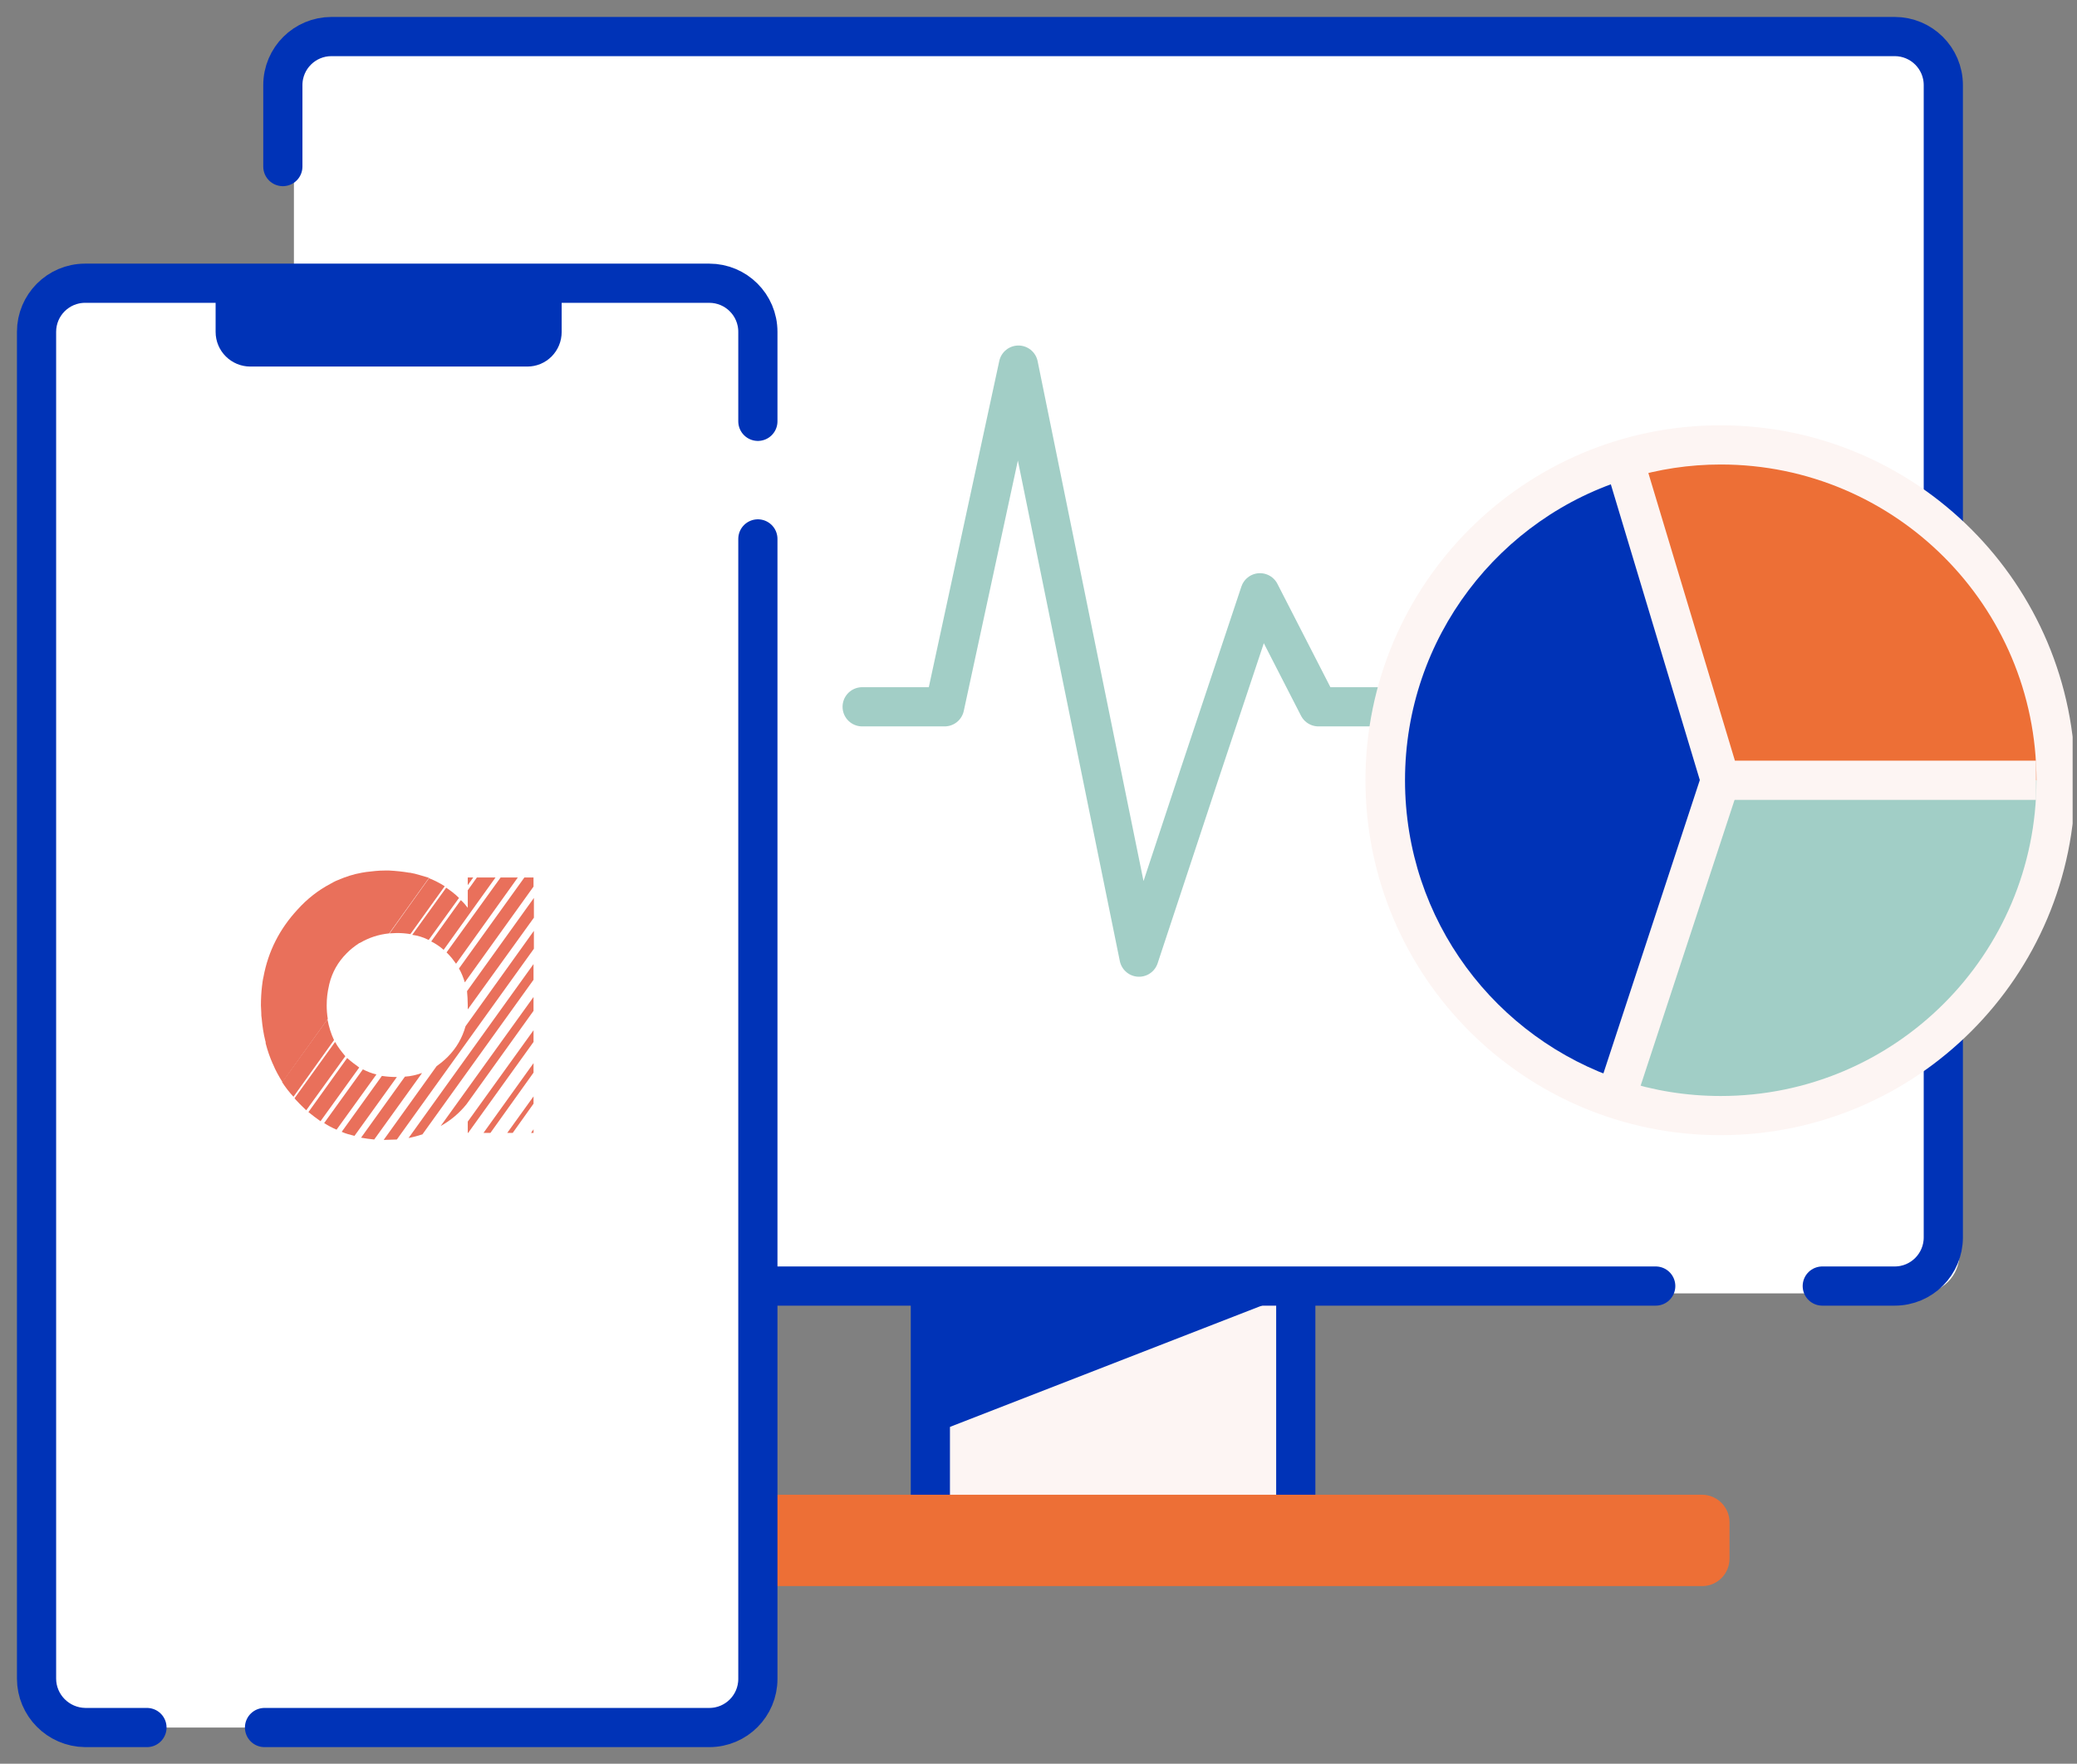 <?xml version="1.0" encoding="UTF-8"?> <svg xmlns="http://www.w3.org/2000/svg" width="106" height="90" viewBox="0 0 106 90" fill="none"><rect x="0" y="0" width="106" height="90" fill="#808080" stroke="none"/><g clip-path="url(#clip0)"><path d="M66.13 65.607H47.481V78.605H66.13V65.607Z" fill="#FDF5F3" stroke="#0033B7" stroke-width="2" stroke-miterlimit="10"></path><path d="M86.868 80.937H26.725C25.96 80.937 25.326 80.303 25.326 79.538V77.674C25.326 76.909 25.96 76.275 26.725 76.275H86.868C87.632 76.275 88.266 76.909 88.266 77.674V79.538C88.266 80.303 87.651 80.937 86.868 80.937Z" fill="#ED6F36"></path><rect x="15" y="2" width="85" height="64" rx="2" fill="white"></rect><path d="M14.435 15V63.127C14.435 64.507 15.555 65.607 16.916 65.626H84.5M14.435 8.5V4.345C14.435 2.965 15.555 1.865 16.916 1.865H96.696C98.058 1.865 99.177 2.965 99.177 4.345V63.145C99.177 64.507 98.076 65.626 96.696 65.626H93" stroke="#0033B7" stroke-width="2" stroke-miterlimit="10" stroke-linecap="round"></path><path d="M44 36.067H48.209L51.976 18.631L58.13 48.842L61.207 39.536L64.303 30.249L67.287 36.067H81.012" stroke="#A2CEC6" stroke-width="2" stroke-miterlimit="10" stroke-linecap="round" stroke-linejoin="round"></path><path d="M48 73L66 66H48V73Z" fill="#0033B7"></path><path d="M1.865 85.655V16.933C1.865 15.572 2.966 14.453 4.346 14.453H36.198C37.559 14.453 38.678 15.553 38.678 16.933V21.5V24.5V27.5V85.674C38.678 87.035 37.578 88.154 36.198 88.154H4.346C2.966 88.135 1.865 87.016 1.865 85.655Z" fill="white"></path><path d="M38.678 21.5V16.933C38.678 15.553 37.559 14.453 36.198 14.453H4.346C2.966 14.453 1.865 15.572 1.865 16.933V85.655C1.865 87.016 2.966 88.135 4.346 88.154H7.5M38.678 27.5V85.674C38.678 87.035 37.578 88.154 36.198 88.154H13.5" stroke="#0033B7" stroke-width="2" stroke-miterlimit="10" stroke-linecap="round"></path><path d="M26.912 18.705H12.776C11.806 18.705 11.004 17.922 11.004 16.934V14.976H28.665V16.934C28.665 17.922 27.881 18.705 26.912 18.705Z" fill="#0033B7"></path><path d="M20.925 44.534C20.907 44.534 20.907 44.534 20.888 44.534C20.571 44.478 20.216 44.441 19.862 44.422C19.825 44.422 19.788 44.422 19.75 44.422C19.713 44.422 19.676 44.422 19.638 44.422C19.303 44.422 19.004 44.46 18.687 44.497C18.613 44.516 18.538 44.516 18.463 44.534C18.035 44.609 17.643 44.739 17.251 44.907C17.102 44.963 16.972 45.038 16.841 45.112C16.244 45.429 15.685 45.858 15.181 46.418C14.268 47.406 13.689 48.544 13.447 49.849C13.41 49.998 13.391 50.166 13.372 50.315C13.335 50.633 13.316 50.968 13.316 51.304C13.316 51.434 13.335 51.565 13.335 51.696C13.335 51.789 13.335 51.863 13.354 51.957C13.391 52.367 13.447 52.74 13.54 53.113C13.559 53.15 13.559 53.206 13.559 53.243C13.652 53.598 13.764 53.933 13.913 54.269C13.913 54.288 13.932 54.288 13.932 54.306C14.062 54.623 14.23 54.922 14.417 55.22L16.729 51.994C16.692 51.77 16.673 51.546 16.673 51.304C16.673 50.95 16.71 50.633 16.785 50.315C16.785 50.278 16.804 50.26 16.804 50.222C16.953 49.607 17.251 49.085 17.699 48.637C17.885 48.45 18.072 48.301 18.296 48.152C18.314 48.133 18.352 48.115 18.37 48.115C18.818 47.854 19.303 47.686 19.862 47.63L21.895 44.795C21.559 44.702 21.261 44.59 20.925 44.534Z" fill="#E9705B"></path><path d="M16.711 52.013L14.398 55.22C14.566 55.481 14.753 55.724 14.977 55.966L17.047 53.076C16.897 52.759 16.785 52.404 16.711 52.013Z" fill="#E9705B"></path><path d="M20.254 47.611C20.496 47.611 20.72 47.63 20.944 47.667L22.697 45.224C22.436 45.056 22.175 44.926 21.895 44.814L19.881 47.63C19.993 47.63 20.123 47.611 20.254 47.611Z" fill="#E9705B"></path><path d="M23.872 44.777V45.169L24.152 44.777H23.872Z" fill="#E9705B"></path><path d="M17.102 53.169L15.032 56.041C15.069 56.097 15.107 56.134 15.163 56.19C15.312 56.358 15.48 56.507 15.629 56.657L17.624 53.897C17.419 53.654 17.233 53.412 17.102 53.169Z" fill="#E9705B"></path><path d="M21.877 47.965L23.425 45.821C23.22 45.616 22.996 45.448 22.772 45.299L21.038 47.704C21.337 47.742 21.616 47.835 21.877 47.965Z" fill="#E9705B"></path><path d="M17.718 53.989L15.741 56.749C15.946 56.917 16.151 57.066 16.357 57.215L18.333 54.474C18.128 54.325 17.923 54.176 17.718 53.989Z" fill="#E9705B"></path><path d="M22.641 48.47L25.289 44.777H24.338L23.872 45.43V46.325C23.76 46.176 23.648 46.045 23.517 45.933L22.007 48.041C22.231 48.153 22.454 48.302 22.641 48.47Z" fill="#E9705B"></path><path d="M22.846 48.656C23.014 48.824 23.144 48.992 23.275 49.178L26.427 44.777H25.55L22.79 48.6C22.809 48.619 22.827 48.637 22.846 48.656Z" fill="#E9705B"></path><path d="M18.52 54.568L16.543 57.309C16.748 57.44 16.953 57.552 17.177 57.645L19.21 54.829C18.967 54.773 18.744 54.68 18.52 54.568Z" fill="#E9705B"></path><path d="M19.49 54.903L17.439 57.756C17.644 57.85 17.867 57.906 18.091 57.962L20.255 54.959C19.993 54.959 19.732 54.94 19.49 54.903Z" fill="#E9705B"></path><path d="M26.762 44.777L23.424 49.421C23.554 49.645 23.648 49.887 23.722 50.129L27.228 45.243V44.777H26.762Z" fill="#E9705B"></path><path d="M23.872 51.285C23.872 51.36 23.872 51.434 23.872 51.509L27.248 46.828V45.821L23.835 50.577C23.854 50.8 23.872 51.043 23.872 51.285Z" fill="#E9705B"></path><path d="M20.665 54.94L18.427 58.055C18.651 58.092 18.874 58.129 19.098 58.148L21.541 54.754C21.261 54.847 20.982 54.922 20.665 54.94Z" fill="#E9705B"></path><path d="M22.846 53.934C22.659 54.12 22.473 54.269 22.286 54.4L19.582 58.167C19.601 58.167 19.619 58.167 19.638 58.167C19.843 58.167 20.048 58.148 20.253 58.148L27.247 48.414V47.5L23.759 52.367C23.592 52.964 23.293 53.486 22.846 53.934Z" fill="#E9705B"></path><path d="M21.558 57.886L27.228 49.998V49.196L20.85 58.073C21.111 58.017 21.334 57.961 21.558 57.886Z" fill="#E9705B"></path><path d="M23.815 56.339L27.228 51.583V50.875L22.491 57.458C22.995 57.178 23.442 56.805 23.815 56.339Z" fill="#E9705B"></path><path d="M23.872 57.812H23.891L27.229 53.169V52.572L23.872 57.234V57.812Z" fill="#E9705B"></path><path d="M25.028 57.812L27.229 54.735V54.25L24.674 57.812H25.028Z" fill="#E9705B"></path><path d="M26.166 57.812L27.229 56.32V55.947L25.886 57.812H26.166Z" fill="#E9705B"></path><path d="M27.229 57.812V57.626L27.099 57.812H27.229Z" fill="#E9705B"></path><path d="M87.799 55.928C96.698 55.928 103.912 48.714 103.912 39.816C103.912 30.917 96.698 23.703 87.799 23.703C78.9 23.703 71.686 30.917 71.686 39.816C71.686 48.714 78.9 55.928 87.799 55.928Z" stroke="#FDF5F3" stroke-width="4" stroke-miterlimit="10"></path><path d="M87.818 39.816L82.783 55.127C76.33 53.001 71.705 46.958 71.705 39.816C71.705 32.543 76.535 26.37 83.174 24.393L87.818 39.816Z" fill="#0033B7"></path><path d="M103.931 39.816H87.818L83.175 24.393C84.648 23.945 86.196 23.703 87.818 23.703C96.714 23.703 103.931 30.92 103.931 39.816Z" fill="#ED6F36"></path><path d="M103.93 39.815C103.93 48.711 96.713 55.928 87.817 55.928C86.064 55.928 84.367 55.648 82.782 55.126L87.817 39.815H103.93Z" fill="#A1CEC6"></path><path d="M82.949 23.703L87.798 39.816H103.911" stroke="#FDF5F3" stroke-width="2" stroke-miterlimit="10"></path><path d="M87.8 39.815L82.504 55.928" stroke="#FDF5F3" stroke-width="2" stroke-miterlimit="10"></path></g><defs><clipPath id="clip0"><rect width="105.777" height="90" fill="white"></rect></clipPath></defs></svg> 